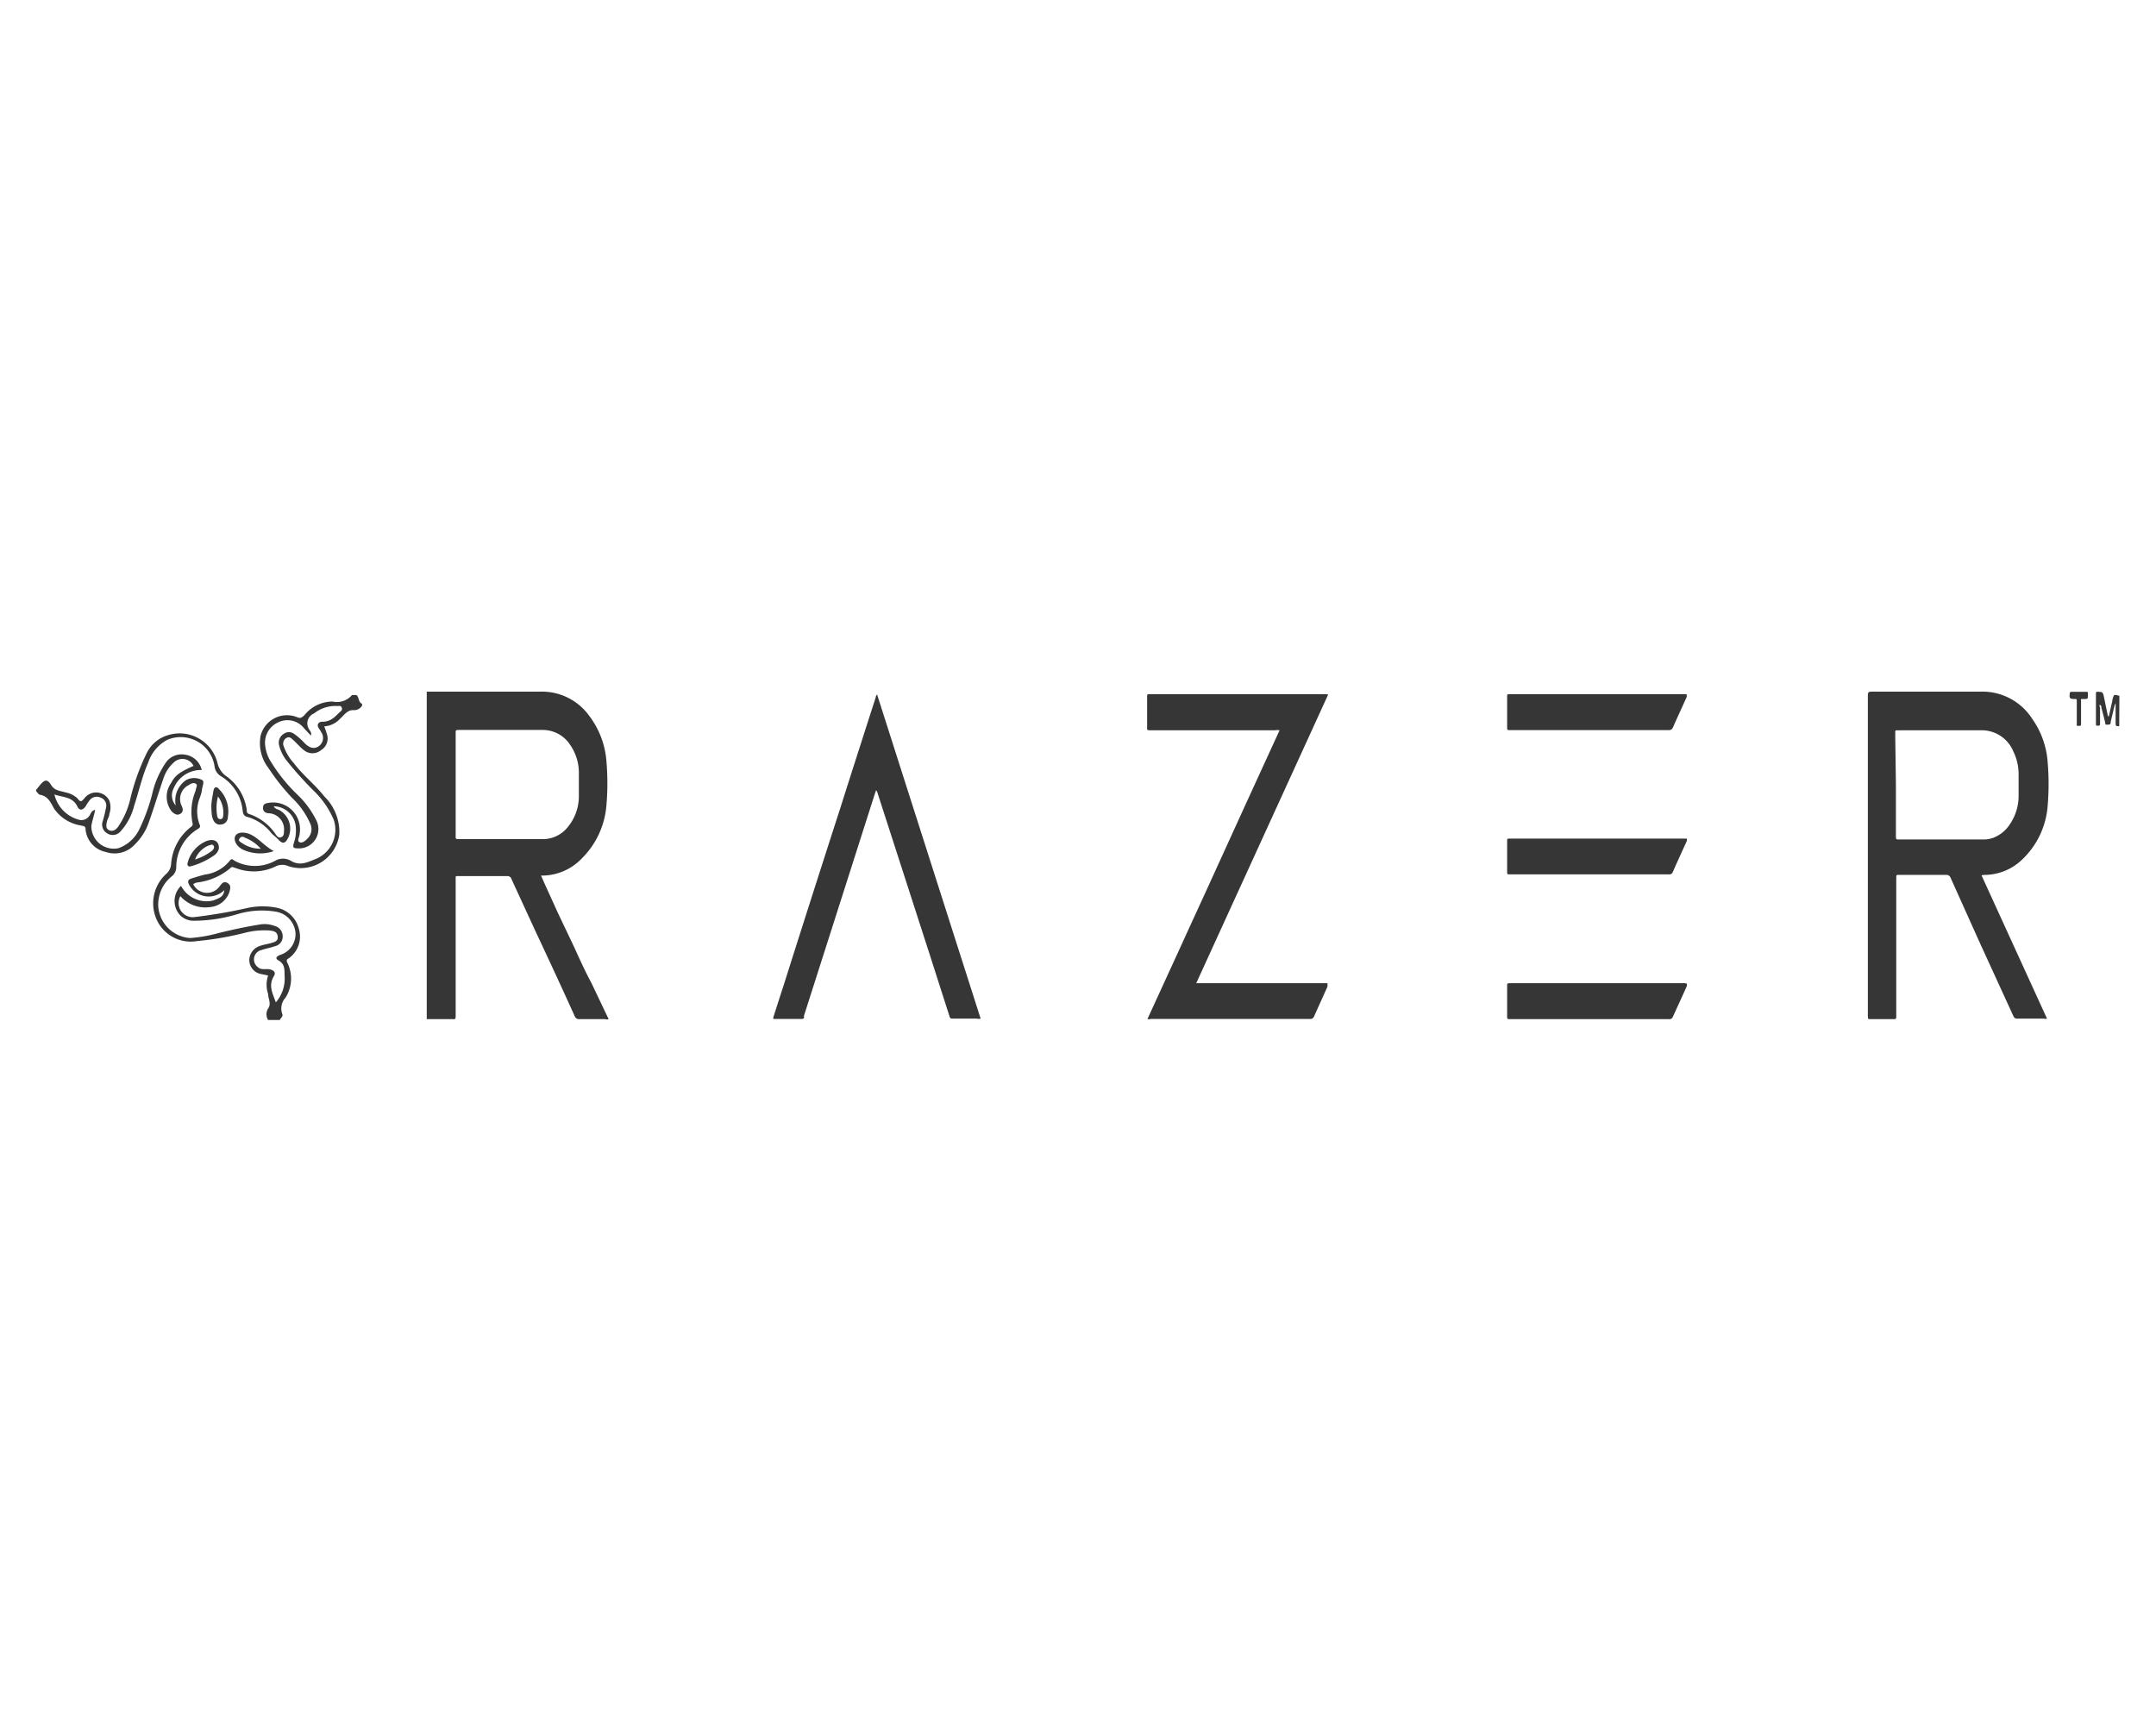 <?xml version="1.0" encoding="UTF-8"?>
<svg xmlns="http://www.w3.org/2000/svg" id="Layer_1" data-name="Layer 1" viewBox="0 0 126 100">
  <defs>
    <style>.cls-1{fill:#fff;}.cls-2{fill:#363636;}</style>
  </defs>
  <title>RAZER</title>
  <rect class="cls-1" width="126" height="100"></rect>
  <path class="cls-2" d="M21.16,41.24a.54.54,0,0,1-.52.26c-.36,0-.52.29-.75.49a1.39,1.39,0,0,1-.94.46c.06.17.12.32.16.47a.79.79,0,0,1-.35.92.78.78,0,0,1-1,0c-.22-.17-.4-.39-.61-.58s-.27-.22-.45-.11a.39.39,0,0,0-.12.46,2.93,2.93,0,0,0,.6,1c.53.7,1.23,1.24,1.77,1.93a2.92,2.92,0,0,1,.88,2.23,2.28,2.28,0,0,1-3,1.84.87.87,0,0,0-.67,0,2.94,2.94,0,0,1-2.41.11c-.09,0-.17-.11-.27,0a3.7,3.7,0,0,1-2,.86,1.11,1.11,0,0,0-.19.09.9.9,0,0,0,1.53.15c.13-.17.24-.35.47-.22s.17.33.12.52a1.3,1.3,0,0,1-1.12.89,1.94,1.94,0,0,1-1.75-.64.83.83,0,0,0,.78,1.23,29.26,29.26,0,0,0,3.11-.53,4.23,4.23,0,0,1,1.84,0,1.67,1.67,0,0,1,1.2,1.23A1.55,1.55,0,0,1,16.88,56c-.08.05-.16.07-.1.24a2.08,2.08,0,0,1-.09,2.06.94.94,0,0,0-.2.94c.08.16-.09.25-.14.37h-.68a.63.63,0,0,1,0-.67c.2-.28,0-.57,0-.85a1.67,1.67,0,0,1,0-1.08l-.38-.08a.84.84,0,0,1-.72-.77.88.88,0,0,1,.6-.87c.21-.08.44-.11.65-.17s.45-.11.41-.4-.26-.31-.47-.34a4.57,4.57,0,0,0-1.43.13A18.29,18.29,0,0,1,11.5,55a2.18,2.18,0,0,1-2.35-1.27,2.32,2.32,0,0,1,.6-2.69A.86.86,0,0,0,10,50.5a3,3,0,0,1,1.08-2.11c.1-.08.22-.14.17-.3a3.25,3.25,0,0,1,.19-1.9c0-.14.14-.31,0-.39s-.29,0-.43.09a.91.91,0,0,0-.4,1.19c.09.19.12.36-.07.48s-.35,0-.49-.12A1.39,1.39,0,0,1,10,45.76c.24-.45.48-.63,1.31-1a.72.72,0,0,0-1.12-.23,2.16,2.16,0,0,0-.65,1c-.29.85-.55,1.7-.85,2.55a3.29,3.29,0,0,1-.81,1.27,1.6,1.6,0,0,1-1.7.44A1.48,1.48,0,0,1,5,48.47c0-.22-.13-.18-.28-.23a2.33,2.33,0,0,1-1.57-1c-.19-.35-.35-.71-.8-.79-.09,0-.16-.14-.24-.21v-.08l.23-.28c.28-.34.43-.35.65,0s.54.33.84.43a1.41,1.41,0,0,1,.7.35c.19.27.25.15.4,0a.86.86,0,0,1,1.46.13,1.16,1.16,0,0,1,0,.78c0,.15-.11.29-.14.44s-.1.39.11.5.4,0,.54-.19a4.8,4.8,0,0,0,.69-1.53,12.93,12.93,0,0,1,1-2.81,2,2,0,0,1,1.18-1,2.28,2.28,0,0,1,2.94,1.61,1.29,1.29,0,0,0,.47.74,2.91,2.91,0,0,1,1.24,2c0,.12,0,.2.16.25a3,3,0,0,1,1.49,1.12c.09.12.18.3.36.23s.16-.25.17-.4a.94.94,0,0,0-.85-1c-.21,0-.38-.09-.38-.31s.12-.27.33-.3a1.57,1.57,0,0,1,1.81,1.82c0,.16-.18.4,0,.48s.39-.13.53-.29a.77.77,0,0,0,.09-.8,4.65,4.65,0,0,0-1.06-1.5A12.39,12.39,0,0,1,15.7,44.9,2.38,2.38,0,0,1,15.23,43a1.59,1.59,0,0,1,2.15-1.08c.21.08.26,0,.41-.12A2.1,2.1,0,0,1,19.44,41a1.15,1.15,0,0,0,1.13-.38h.26c.17.13.1.42.33.51ZM11.79,45a1.72,1.72,0,0,0-1.64,1.07.88.88,0,0,0,.12,1,1.45,1.45,0,0,1,.62-1.49,1,1,0,0,1,.91,0c.19.08,0,.4,0,.62a2.44,2.44,0,0,1-.13.44,2.15,2.15,0,0,0,0,1.56c.06.12,0,.17-.08.23A2.62,2.62,0,0,0,10.3,50.7a.67.67,0,0,1-.27.52A2.12,2.12,0,0,0,9.25,53a2,2,0,0,0,1.86,1.82,8.49,8.49,0,0,0,1.66-.29c.82-.2,1.64-.38,2.48-.51a1.63,1.63,0,0,1,.79.09.62.62,0,0,1,.48.62.57.57,0,0,1-.46.57c-.25.09-.52.13-.77.22a.56.56,0,0,0-.22,1c.17.17.41.1.62.12s.48.13.32.4c-.34.56-.08,1,.11,1.54A2.12,2.12,0,0,0,16.63,57c0-.4,0-.67-.37-.88-.2-.12-.09-.23.1-.31a1.27,1.27,0,0,0,.91-1.27,1.37,1.37,0,0,0-1.09-1.25,4.94,4.94,0,0,0-2.29.13,8.87,8.87,0,0,1-2.61.39,1.09,1.09,0,0,1-1-.72,1.23,1.23,0,0,1,.3-1.32,1.68,1.68,0,0,0,1.9.85c.28-.12.59-.18.63-.6a1.3,1.3,0,0,1-2.05-.3c-.1-.19-.1-.31.13-.38s.53-.17.8-.23a2.22,2.22,0,0,0,1.44-.81c.09-.13.16-.09.27,0a2.48,2.48,0,0,0,2.39,0,.91.91,0,0,1,.9,0c.55.34,1,.08,1.51-.12a1.84,1.84,0,0,0,1-2.28,5.14,5.14,0,0,0-1.2-1.72,21.24,21.24,0,0,1-1.55-1.73,2.36,2.36,0,0,1-.44-.9.6.6,0,0,1,.27-.66.51.51,0,0,1,.61,0,3.69,3.69,0,0,1,.62.55c.23.22.51.39.83.16a.59.59,0,0,0,.12-.83,1.08,1.08,0,0,0-.11-.18c-.19-.26,0-.42.19-.41.48,0,.73-.28,1-.55.09-.07.19-.14.13-.28s-.16-.08-.26-.09a2,2,0,0,0-1.35.43.63.63,0,0,0-.31.91c.05.11.18.19.12.39l-.41-.44a1.23,1.23,0,0,0-1.49-.34,1.3,1.3,0,0,0-.77,1.37,2.19,2.19,0,0,0,.29.87,9.73,9.73,0,0,0,1.6,2,5.32,5.32,0,0,1,1.08,1.46,1.13,1.13,0,0,1-.94,1.67c-.39,0-.46,0-.33-.4a2.14,2.14,0,0,0,.09-.79A1.31,1.31,0,0,0,16,47.12c.07.17.25.17.37.25A1.24,1.24,0,0,1,16.82,49c-.15.29-.3.33-.53.09s-.3-.26-.43-.4a2.74,2.74,0,0,0-1.41-.95c-.21-.05-.25-.2-.27-.38a2.66,2.66,0,0,0-1.27-2,.77.77,0,0,1-.37-.56,2,2,0,0,0-2.77-1.56,2.35,2.35,0,0,0-1.11,1.33c-.36.81-.54,1.68-.82,2.52a3.47,3.47,0,0,1-.78,1.48.6.6,0,0,1-.8.13A.59.59,0,0,1,6,48a7.54,7.54,0,0,0,.2-.82.49.49,0,0,0-.33-.57.52.52,0,0,0-.64.17,3,3,0,0,0-.23.35c-.16.22-.35.27-.48,0-.28-.58-.84-.52-1.34-.7a2,2,0,0,0,1.41,1.47.55.55,0,0,0,.6-.18c.11-.12.12-.34.37-.39-.06.34-.17.63-.22.93a1.31,1.31,0,0,0,1.58,1.31,2.16,2.16,0,0,0,1.2-1.06,10.88,10.88,0,0,0,.78-2.13,5.33,5.33,0,0,1,.81-1.84,1.13,1.13,0,0,1,1.14-.43A1.16,1.16,0,0,1,11.79,45Z"></path>
  <path class="cls-2" d="M12.79,49.6a.7.7,0,0,1-.29.4,4.37,4.37,0,0,1-1.29.61c-.19.07-.31,0-.23-.24a1.88,1.88,0,0,1,1.12-1.23C12.51,49,12.82,49.17,12.79,49.6Zm-1.39.63a3.17,3.17,0,0,0,1-.52c.08-.08.16-.19.07-.3s-.18,0-.27,0A1.43,1.43,0,0,0,11.4,50.23Z"></path>
  <path class="cls-2" d="M12.35,47.12c0-.27.07-.57.12-.88s.22-.27.35-.1a1.84,1.84,0,0,1,.5,1.58c0,.25-.15.46-.45.47s-.42-.24-.48-.49A4.8,4.8,0,0,1,12.35,47.12Zm.39-.57a2.65,2.65,0,0,0-.05,1.11c0,.1.07.23.21.21s.14-.15.15-.26A1.57,1.57,0,0,0,12.74,46.55Z"></path>
  <path class="cls-2" d="M16,49.74a2.42,2.42,0,0,1-1.79-.08c-.38-.18-.58-.55-.46-.8s.56-.25.9-.09C15.13,49,15.45,49.44,16,49.74Zm-.76-.14a2.39,2.39,0,0,0-.94-.65A.2.2,0,0,0,14,49c-.08.12,0,.18.1.24A1.89,1.89,0,0,0,15.23,49.6Z"></path>
  <path class="cls-2" d="M24.94,40.42h.24c2.13,0,4.27,0,6.4,0a3.41,3.41,0,0,1,2.86,1.42,5,5,0,0,1,1,2.64,14.94,14.94,0,0,1,0,2.59A4.91,4.91,0,0,1,34,50.17a3.22,3.22,0,0,1-2.27,1h-.11c.31.72.64,1.41.95,2.11l1,2.1c.31.69.63,1.39,1,2.08l1,2.1a.33.33,0,0,1-.21,0c-.5,0-1,0-1.48,0a.27.27,0,0,1-.3-.19c-.76-1.68-1.54-3.36-2.31-5l-1.38-3a.24.24,0,0,0-.26-.17H26.7a.06.06,0,0,0-.07.07V59.3c0,.3,0,.26-.27.26H24.94Zm1.69,5.43v3.08a.1.1,0,0,0,.11.11h4.94a1.86,1.86,0,0,0,1.49-.69,2.83,2.83,0,0,0,.66-1.8c0-.47,0-.95,0-1.42a2.87,2.87,0,0,0-.51-1.6,1.91,1.91,0,0,0-1.66-.87c-1.6,0-3.2,0-4.8,0-.25,0-.23,0-.23.24Z"></path>
  <path class="cls-2" d="M123.85,42.44c-.21,0-.21,0-.21-.28s0-.57,0-.85c0-.07,0-.13,0-.19s-.06.11-.08.18l-.21.9c0,.09,0,.15-.17.15s-.13,0-.15-.12c-.07-.29-.14-.58-.22-.86,0-.06,0-.14-.08-.17s0,.13,0,.19v.89c0,.09,0,.13-.12.13s-.12,0-.12-.13c0-.57,0-1.14,0-1.7,0-.15,0-.16.16-.15s.24,0,.29.22.15.74.23,1.1c0,0,0,.1.07.13.07-.3.13-.59.2-.88,0,0,0,0,0,0a1.13,1.13,0,0,1,.09-.34c.07-.11.22,0,.33,0l0,0Z"></path>
  <path class="cls-2" d="M115.8,51.15l3.83,8.38a.27.27,0,0,1-.17,0c-.52,0-1,0-1.56,0-.14,0-.19-.05-.24-.16l-1.92-4.19L114,51.31a.26.26,0,0,0-.28-.18h-2.77c-.09,0-.13,0-.13.12a1.08,1.08,0,0,1,0,.18V59.3c0,.29,0,.26-.25.26h-1.24c-.16,0-.16,0-.17-.17V40.76c0-.34,0-.34.35-.34,2.09,0,4.17,0,6.25,0a3.46,3.46,0,0,1,3,1.58,5,5,0,0,1,.91,2.56,15,15,0,0,1,0,2.51,4.82,4.82,0,0,1-1.52,3.19,3.17,3.17,0,0,1-2.17.87Zm-5-5.3v3c0,.21,0,.21.21.21h4.92a1.7,1.7,0,0,0,.51-.08,2,2,0,0,0,1-.78,2.94,2.94,0,0,0,.53-1.65c0-.44,0-.88,0-1.33a3,3,0,0,0-.31-1.31,2,2,0,0,0-1.94-1.23c-1.56,0-3.13,0-4.69,0a.85.85,0,0,1-.16,0c-.07,0-.11,0-.11.1a.85.85,0,0,1,0,.16Z"></path>
  <path class="cls-2" d="M77.62,40.59,69.91,57.46h7.67c0,.09,0,.14,0,.2l-.78,1.73a.23.23,0,0,1-.25.16H67.24a.27.27,0,0,1-.18,0L69,55.32c.64-1.41,1.29-2.81,1.93-4.22l1.92-4.21,1.93-4.21a.65.65,0,0,0-.27,0H67.31c-.32,0-.27,0-.27-.27V40.73c0-.16,0-.16.15-.16H77.34A.94.94,0,0,1,77.62,40.59Z"></path>
  <path class="cls-2" d="M57.31,59.53a.44.44,0,0,1-.22,0H55.77c-.27,0-.23,0-.31-.23l-1.17-3.65-3-9.29a.43.43,0,0,0-.09-.18,1.62,1.62,0,0,1-.06.17q-2.07,6.49-4.15,13a.29.29,0,0,0,0,.1c0,.08-.07.1-.15.1H45.3c-.12,0-.13,0-.09-.15.19-.58.37-1.16.56-1.73q1.66-5.25,3.35-10.48c.68-2.15,1.37-4.29,2.06-6.44a.24.24,0,0,1,.08-.16Q54.29,50.08,57.31,59.53Z"></path>
  <path class="cls-2" d="M98.57,49a.22.22,0,0,1,0,.17c-.27.59-.54,1.18-.8,1.77a.22.22,0,0,1-.25.16H88.21c-.1,0-.13,0-.13-.13V49.16c0-.14,0-.15.14-.15H98.57Z"></path>
  <path class="cls-2" d="M98.57,57.48a.21.21,0,0,1,0,.17c-.26.59-.53,1.17-.8,1.76a.21.21,0,0,1-.24.15H88.27c-.19,0-.19,0-.19-.18V57.62c0-.15,0-.15.15-.16H98.32A.71.71,0,0,1,98.57,57.48Z"></path>
  <path class="cls-2" d="M98.56,40.57a.27.27,0,0,1,0,.19c-.26.58-.53,1.16-.79,1.75a.25.25,0,0,1-.26.16H88.16s-.07,0-.08-.08V40.73c0-.16,0-.16.15-.16H98.56Z"></path>
  <path class="cls-2" d="M121.37,41.62V41c0-.15,0-.15-.14-.15-.28,0-.3-.05-.27-.33a.09.09,0,0,1,.1-.09h.86c.07,0,.11,0,.1.11v.06c0,.26,0,.25-.24.25s-.15,0-.16.17c0,.41,0,.83,0,1.24,0,.14,0,.17-.15.16s-.1,0-.1-.12v-.67Z"></path>
</svg>
